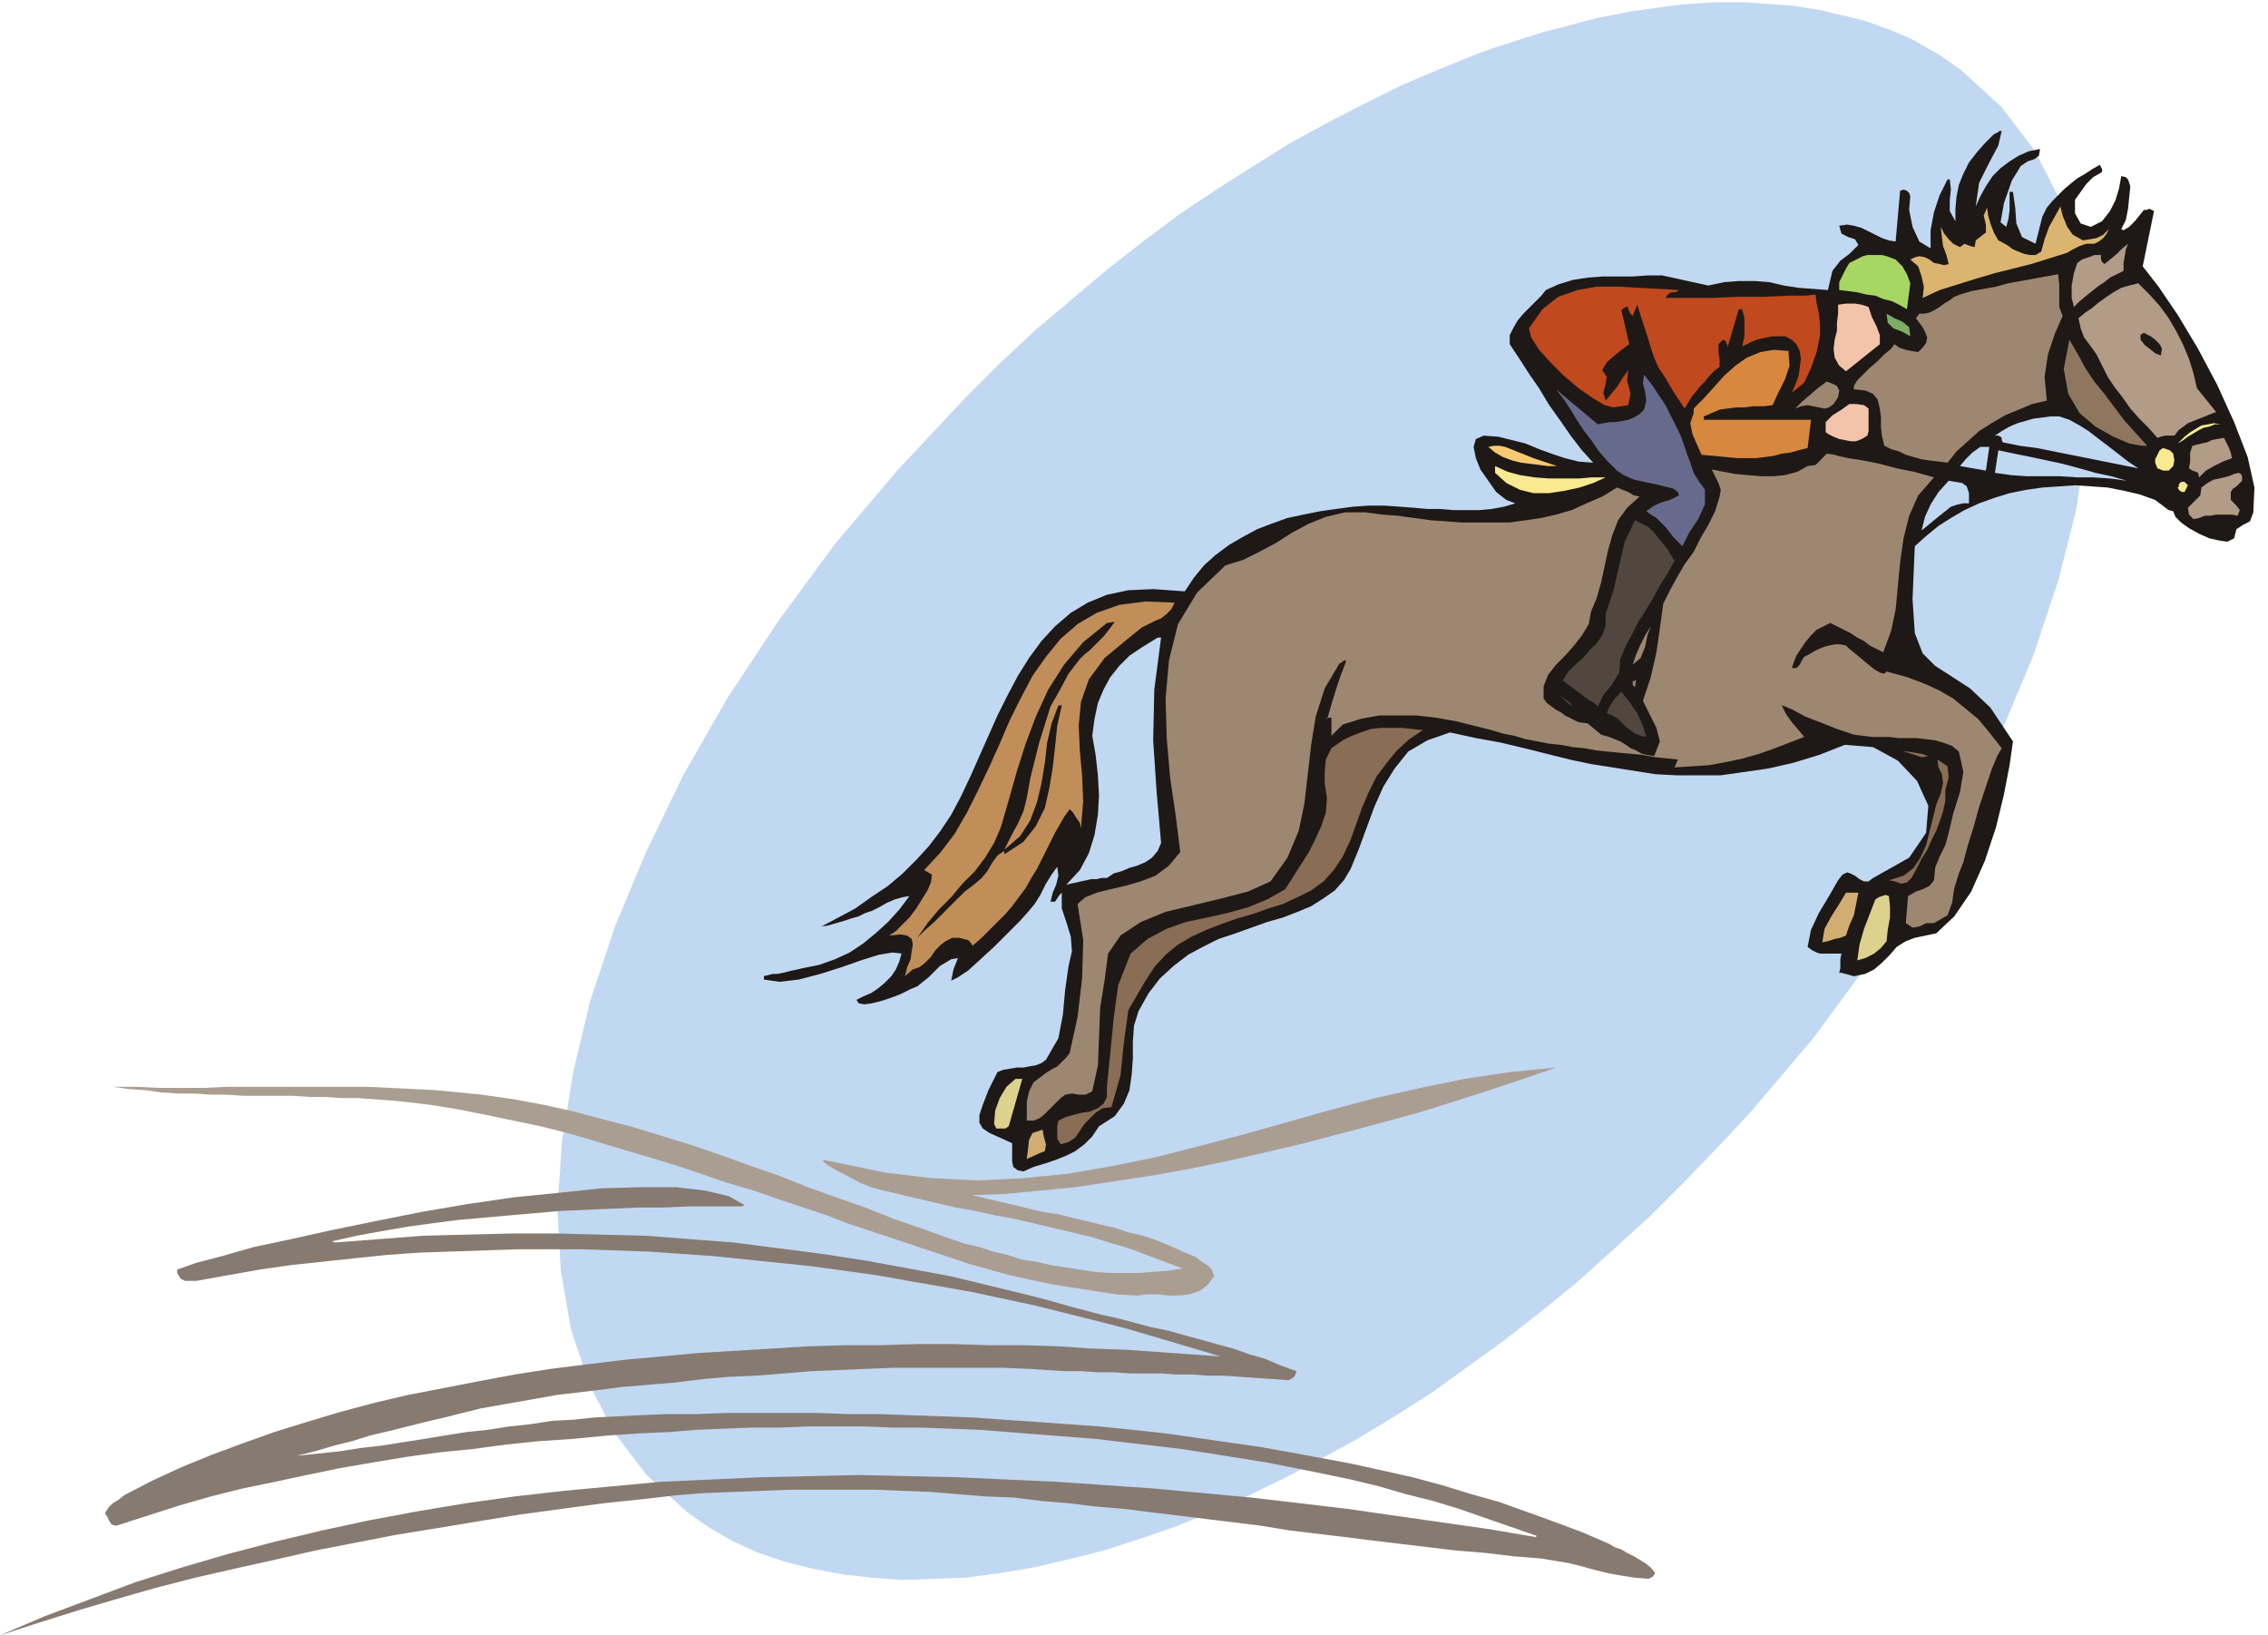 <svg xmlns="http://www.w3.org/2000/svg" fill-rule="evenodd" height="1.449in" preserveAspectRatio="none" stroke-linecap="round" viewBox="0 0 2010 1449" width="2.01in"><style>.pen1{stroke:none}.brush2{fill:#c1d8f2}.brush5{fill:#1e1916}.brush6{fill:#d1ad72}.brush7{fill:#896d54}.brush8{fill:#ddd18e}.brush9{fill:#9e8770}.brush13{fill:#b29b87}.brush14{fill:#f9ea91}.brush18{fill:#f4c4aa}</style><path class="pen1 brush2" d="m796 416-56 66-50 68-45 68-39 68-33 68-28 67-22 66-15 63-10 62-4 59 3 55 9 52 16 48 22 43 29 38 36 33 20 14 21 12 22 10 24 8 24 6 26 5 26 3 28 2 28-1 28-1 30-4 30-5 30-7 32-8 31-10 32-11 32-13 32-14 33-16 32-17 33-18 33-20 33-21 32-23 33-24 32-25 32-26 31-28 32-29 30-30 30-31 30-32 56-66 50-68 45-68 39-68 33-68 28-67 22-66 16-63 9-62 4-59-3-55-9-52-16-48-22-43-29-38-36-33-10-7-10-7-11-6-10-6-11-5-12-5-11-4-12-4-12-3-13-3-12-3-13-2-13-2-14-1-13-1-14-1h-28l-14 1-15 1-15 2-14 2-15 2-15 3-16 3-15 4-15 4-16 4-16 5-15 5-16 5-16 6-32 13-33 14-32 16-33 17-33 18-32 20-33 21-33 22-32 24-32 25-32 27-32 27-31 29-30 30-30 32-30 32z"/><path class="pen1" style="fill:#877a70" d="m1362 1361-23-8-23-8-23-8-23-7-24-6-24-7-25-6-24-5-25-5-25-5-25-4-25-4-26-4-25-3-26-3-25-3-26-2-26-2-25-2-26-2-26-1-25-1h-26l-25-1h-50l-25 1h-25l-25 1-24 1-24 2-24 1-30 2-31 3-30 2-29 3-30 4-30 3-29 4-30 5-29 5-29 6-28 6-29 6-28 7-28 8-28 9-28 9-4-1-2-3-2-4-2-3 3-5 4-4 5-3 5-4 25-13 26-12 27-11 27-10 28-10 29-9 30-9 30-8 30-7 31-6 31-6 32-6 32-5 32-4 33-4 33-3 32-3 33-2 33-2 32-2 33-1h32l32-1h32l31 1h31l31 1 30 2 29 1 29 2 28 2 28 2-27-8-27-8-27-8-27-7-28-7-28-7-28-6-28-6-28-5-29-5-28-5-29-4-29-4-29-3-29-3-29-3-29-2-29-2-29-1-29-1h-58l-29 1-29 1-29 1-28 2-29 3-28 3-28 3-28 4-28 5-28 5h-10l-4-2-3-5v-3l17-6 23-6 28-8 33-7 36-8 39-8 40-8 41-7 41-6 40-4 38-4 35-1h31l26 3 21 5 14 8-3 1h-46l-23 1h-23l-22 1-23 1-23 1-23 2-23 2-22 2-23 2-23 3-22 3-23 4-22 4-22 5 3 1 39-3 39-3 39-1 40-1h39l39 1 40 1 39 3 39 3 39 5 39 5 39 6 38 7 38 7 37 9 37 9 15 4 14 4 15 4 15 4 14 3 15 4 15 4 15 3 14 4 15 4 14 4 15 4 14 5 14 4 14 6 14 5-1 3-1 2-3 2-2 1-14-1-15-1-14-1-14-1h-14l-14-1h-14l-14-1h-28l-14-1h-14l-15-1h-15l-15-1-15-1-24-1h-98l-24 1-24 1-24 1-24 2-25 2-24 1-23 2-24 3-24 2-24 2-23 3-17 2-17 2-17 3-17 3-17 3-17 3-16 4-16 4-17 4-16 4-16 4-17 4-16 5-16 4-17 5-16 4 19-2 19-2 19-3 18-2 19-3 19-3 18-3 19-3 19-2 19-3 19-2 19-3 19-1 19-2 20-1 20-1 25-1h26l26-1h80l27 1h27l28 1 28 1 28 1 28 2 29 2 28 2 28 2 29 3 28 3 28 4 28 4 28 4 28 5 27 5 27 5 27 6 27 6 26 7 26 8 25 7 25 9 25 9 24 9 23 10 5 3 6 2 5 3 6 3 5 3 5 3 5 4 4 5-1 1-1 2-2 1-2 1-12-1-13-2-11-2-12-3-11-3-12-3-12-2-12-2-25-2-25-3-25-2-25-3-25-3-25-3-24-3-25-3-25-3-24-4-24-3-25-3-24-3-25-3-24-3-24-2-25-3-24-2-24-3-25-1-25-2-24-2-25-1-25-1h-75l-25 1-25 1-26 1-25 2-26 3-38 4-37 5-37 5-37 6-36 6-37 6-36 7-36 7-35 8-36 8-35 8-35 9-35 10-34 10-35 11-34 11 40-17 40-15 40-15 41-13 41-12 42-11 42-10 42-9 43-8 42-7 43-6 44-5 43-4 43-4 44-2 44-2 44-1 43-1 44 1 44 1 43 2 44 2 44 3 43 3 43 4 43 4 43 5 42 5 42 6 42 6 42 6 41 7 1-1z"/><path class="pen1" style="fill:#aa9e93" d="m843 1098 12 4 13 3 12 4 13 3 12 4 13 2 13 3 13 2 13 2 13 2 13 1h26l13-1 13-1 13-2-16-6-16-6-16-6-17-5-16-5-17-4-17-4-17-4-17-4-17-3-18-4-17-3-17-4-17-4-17-4-17-4-7-2-10-4-11-6-10-5-8-5-4-3 2-1 10 2 43 9 42 5 41 2 40-2 40-4 40-7 39-8 39-10 38-10 39-11 39-11 38-10 40-9 39-8 40-6 41-4-29 10-30 10-31 10-32 10-33 9-34 9-34 9-34 8-35 8-34 7-34 6-33 5-33 5-31 3-31 3-29 1 12 3 13 3 13 3 12 3 13 3 13 2 12 3 13 3 12 3 13 3 12 4 13 3 12 4 12 5 11 5 12 5 5 4 5 3 4 4 2 6-6 8-7 5-9 3-9 1h-9l-10-1h-9l-9 1-19-1-19-3-19-3-19-3-19-4-18-4-18-5-18-5-18-6-18-6-18-6-18-6-18-6-18-6-18-7-18-6-24-8-23-8-24-7-23-8-24-8-23-7-24-7-23-7-24-7-24-6-24-5-24-5-25-5-25-4-25-3-25-2-14-1h-15l-14-1h-14l-15-1h-43l-15-1h-14l-15-1h-14l-15-1-14-2-15-1-14-2h20l21 1h40l21-1h123l21 1 20 1 20 1 21 2 20 2 28 4 27 5 27 6 26 7 27 7 26 8 26 8 26 9 25 9 26 9 25 10 25 9 26 9 25 10 26 9 25 9z"/><path class="pen1 brush5" d="M897 1024v-11l-11-5-9-4-6-4-3-5v-7l3-9 5-13 8-16 5-2 6-1 6-1h6l5-1 6-1 5-2 4-3 11-19 4-21 2-22 3-21 3-13-1-13-4-13-4-12v-14l-2 2-2 3-2 3h-4l2-8 3-7 2-8-1-8-5 7-5 8-5 10-5 8-5 6-8 9-11 11-12 12-12 11-11 10-9 6-6 3 1-5 1-5 2-5 2-5-6 1-5 3-5 3-5 5-5 5-5 4-5 4-5 2-4 2-6 3-8 3-9 3-8 2-7 1-5-1-2-3 6-3 7-3 6-4 6-5 6-6 4-6 3-7 2-7-8-1-12 2-16 5-17 6-19 6-19 5-17 2-14-2v-3l4-1 4-1h4l5-1 4-1 4-1 5-1 4-1 15-3 14-5 13-6 12-8 11-9 11-10 10-11 9-12-6 1-7 2-7 3-7 4-6 3-6 2-6 3-7 2-6 2-7 2-7 2-6 1 15-8 15-8 14-10 15-10 13-11 12-12 11-12 10-13 10-15 9-17 8-17 8-18 8-18 8-18 9-18 9-17 10-16 11-15 12-13 14-12 15-9 17-7 19-4 22-1 28 2 8-12 9-11 10-9 12-9 12-7 13-7 13-5 14-5 14-3 15-3 14-2 15-2 14-1h14l14 1 13 1 11 1h11l12 1h23l11-1 11-2 10-3-8-3-9-7-7-10-7-10-4-10-2-10 2-7 7-3 13 1 12 3 12 3 12 5 11 4 12 4 12 3 13 1-10-11-10-13-9-13-10-14-9-15-9-13-9-14-8-12v-8l3-6 4-7 5-6 5-5 6-6 5-5 4-5 11-5 13-4 13-2 13-1h27l14-1h12l41 9 14-3 13-1h14l13 1 13 3 13 2 13 1 13 1 4-17 7-9 8-6 8-8-3-5-6-2-6-3-2-7 7-1 6 1 7 2 6 3 6 3 6 3 6 2 6 1 4-45 3-1 3 1 2 2 1 3-1 12 3 15 6 13 10 6v-16l3-16 5-15 7-14h2l1 9-1 9v10l5 9v-11l1-11 2-10 4-10 5-10 7-9 7-8 8-8 2-1 2-1 1-1h2l-3 13-8 15-9 18-3 21 4-9 5-9 6-9 7-7 8-6 8-5 9-4 10-2-1 6-4 3-6 2-6 4-8 13-7 20-3 17 5 4 2-7 1-8v-16h3l2 14 1 14 5 12 12 6 2-8 2-8 2-8 4-8 5-6 6-6 5-5 6-5 5-4 7-4 6-4 7-4 1 2 1 2v2l-1 1-7 4-6 6-5 7-5 7v12l5 9 9 3 10-5 7-9 5-10 3-10 2-11 4 1 2 2 1 3 1 3-1 10-1 10-2 10-4 8 2 1 5-3 5-5 4-5 4-5h2l3-1 2 1 2 1-10 49 14 18 17 25 18 30 17 32 15 33 12 31 6 27-1 22-3 8-6 3-6 4-2 8-6 3-7-1-9-2-9-4-9-5-7-5-5-5-2-5-4-1-4-3-4-3-4-3-14-5-13-3-15-3-14-1-15-1-14 1-15 1-14 2-15 3-13 4-14 5-13 6-12 7-11 7-11 9-10 9-2 47 2 30 7 18 11 11 14 9 17 11 18 17 20 30-3 21-5 26-7 29-10 30-12 27-15 22-16 15-19 4-8 3-8 5-6 7-7 7-7 6-8 4-10 2-11-3h-2l1-4v-8l1-5h-19l-3-1-4-2-4-3 3-15 7-15 9-15 8-14 4-5 4-2 3 1 4 2 4 3 4 2h4l4-3 32-18 15-22 2-24-10-22-17-18-22-12-25-2-23 9-23 7-22 5-21 3-21 3h-39l-19-1-19-3-19-3-19-3-19-4-20-5-20-5-21-5-22-4-23-5-20 7-17 10-12 15-10 16-8 18-7 19-7 19-7 17-6 10-8 9-10 7-11 7-12 5-13 5-14 4-14 5-14 5-15 5-14 7-13 7-13 10-12 11-10 13-9 16-4 13-1 14v15l-1 14-2 14-5 12-8 11-14 9-6 9-7 7-8 6-8 4-10 4-9 3-10 3-9 4-5-1-4-3-1-5v-5z"/><path class="pen1 brush6" d="m924 1001 1 6 2 7-1 6-5 2-11 5 1-8 1-9 3-6 9-3z"/><path class="pen1 brush7" d="m938 993 6-3 7-2 8-2 7-1 7-3 5-4 3-6v-9l3-30 3-31 4-29 11-28 15-13 17-9 17-6 19-4 18-4 18-5 17-7 16-9 7-11 7-11 7-11 6-12 5-11 4-12 1-13-2-13v-10l1-11 5-10 10-7 8-4 8-3 9-3 9-1h19l9 1 9 1-12 8-11 10-9 11-9 12-7 14-6 14-5 14-5 14-7 15-8 12-9 10-11 8-12 6-13 6-13 4-14 5-14 4-14 5-13 5-13 6-12 7-11 9-10 11-9 14-14 24-4 29-3 29-8 28-8 1-6 4-5 5-5 5-4 6-4 6-6 4-7 2-3-5v-11l1-5z"/><path class="pen1 brush8" d="m881 996 1-12 4-11 6-10 8-7h6l-12 42-3 2h-8l-2-4z"/><path class="pen1 brush9" d="m916 959 4-3 4-3 4-3 5-3 4-2 4-4 4-4 3-4 7-32 4-34 1-34-5-32 7-6 10-4 12-3 13-3 14-4 13-5 12-9 10-12-4-32-5-34-3-35-1-35 3-34 8-32 17-28 25-24 16-5 14-7 15-8 14-9 15-8 15-6 17-4h18l15 2 14 1 14 2 15 2 14 1 14 1h42l14-2 14-2 13-3 14-4 13-6 14-6 13-8 5 2 5 2 5 3 5 1-11 10-8 11-5 13-4 14-3 14-3 14-4 14-5 12-2 11-6 10-7 9-8 9-8 8-7 9-4 10v11l3 4 4 3 4 3 4 2 4 3 4 2 4 2 4 2 8 1 6 5 6 5 7 2 5 2 5 2 5 3 4 3 5 2 5 3 5 1 6 1 5-13-3-12-6-12-6-12 7-21 5-22 3-21 3-22 6-12 6-11 7-12 8-11 6-12 7-12 6-12 4-13 1-6-2-6-3-6-3-6 10 2 11 2 11 1 12 1h11l10-1 11-3 9-5 7-1 5-5 5-5 7 1 3 1 9 2 13 2 15 3 15 4 15 3 11 3 7 2-14 16-8 18-5 20-3 21-2 21-2 21-4 19-7 19-6-3-6-3-5-4-6-3-6-4-6-3-6-3-6-3-6 3-6 3-5 5-5 6-4 6-4 6-2 5-2 6h4l3-3 2-4 2-3 4-2 5-3 4-2 5-2 4-1 5-1h5l5 1 3 3 5 4 6 5 6 5 5 4 5 3 4 1 2-2 18 5 16 6 13 6 12 7 11 9 11 9 10 12 11 14-4 7-5 12-5 15-6 18-5 18-5 16-4 15-4 10-4 13-2 13-4 11-12 7h-7l-6 3-6 1-6-4 2-24 7-4 6-2 6-3 4-5 1-11 4-10 5-10 3-11 4-17 6-19 3-18-4-18-6-5-8-3-7-2-8-1-9-1h-16l-8-1h-15l-16-2-15-5-15-6-13-5-11-6-7-3-3-1 4 8 5 7 6 7 5 6-13 5-13 5-14 5-14 4-14 3-16 3-15 1-16 1 3-7-10-1-10-1-11-2-10-1-11-1-10-1-10-1-11-2-10-1-11-2-10-1-10-2-11-2-10-3-10-2-10-3-16-4-16-4-17-3-17-2h-34l-16 3-16 5-10 10v-16h-4v2l4-14 4-13 4-12 5-13-1-1-2 1-1 1-2 1-13 22-8 25-4 25-3 26-3 26-5 24-10 24-15 21-20 9-23 6-25 6-25 6-22 9-18 12-11 16-3 23-4 25-1 26-1 25-5 23-6 3h-6l-6-1-6 1-4 3-4 4-4 4-3 3-4 4-4 3-5 2h-6v-17l2-9 4-8z"/><path class="pen1" style="fill:#c18e59" d="m788 829 6-4 6-6 6-6 6-8 5-8 5-8 3-7 1-7-7-4 14-15 13-17 11-19 10-20 10-21 9-20 9-21 10-20 10-19 12-17 13-16 15-13 17-10 20-7 23-3 26 1-3 6-4 4-5 4-5 2-6 3-6 3-5 4-5 4-23 19-14 19-7 20-2 21 1 22 2 22 1 23-2 24-1-5-3-4-3-5-3-3-5 7-4 7-4 7-4 8-4 8-4 8-4 8-5 8-5 9-6 8-6 8-6 7-7 7-7 7-7 7-8 7-2-3-2-2-4-1-4-1h-6l-6 3-4 3-5 5-4 6-5 5-5 4-6 2-7 6 2-8 3-7 1-7 1-6-1-5-4-3-6-1-10 1z"/><path class="pen1 brush8" d="m1646 851 2-14 4-14 5-13 5-13 3-2 3-1 3-1 3 1 1 9v10l-2 11-1 10-5 6-6 5-8 4-7 2z"/><path class="pen1 brush6" d="m1615 835 2-12 6-11 7-11 6-10h11l-2 10-2 10-4 9-3 9-5 2-5 1-6 2-5 1z"/><path class="pen1 brush5" d="m813 831 9-13 10-12 11-11 10-12 11-11 9-12 8-13 6-14 7-24 7-25 8-25 9-24 11-24 14-22 17-20 21-17 7-1-3 4-3 4-4 5-4 4-4 4-4 4-5 4-4 4-10 13-8 15-8 14-5 16-5 16-4 16-4 16-3 17-3 12-5 11-6 11-6 12 14-12 9-14 6-16 4-17 3-18 2-18 4-17 6-16h3l-4 18-2 19-2 18-3 18-4 18-8 16-11 14-17 11v-3l-6 4-5 7-4 7-5 6-7 6-8 6-7 7-6 6-7 7-7 7-8 7-7 7z"/><path class="pen1 brush2" d="m945 784 12-13 8-15 5-16 3-18 1-17-1-18-2-18-3-17 2-15 3-14 5-12 6-11 8-10 9-9 12-8 13-8h3l-6 46-1 45 3 45 4 46-3 7-5 6-6 4-7 3-7 2-7 3-7 2-6 4h-5l-4 1h-5l-4 1-5 1-4 1-5 1-4 1z"/><path class="pen1 brush7" d="m1674 780 13-4 9-7 6-9 5-11 3-12 3-12 3-12 4-10 2-9-1-8-3-6-1-7 9 6 1 10-3 11v10l-2 9-3 9-3 8-4 8-4 9-5 8-4 8-5 9-4 4-5 1-6-2-5-1zm12-114h5l6 1 6 1 6 2-6 1-6-2-6-2-5-1z"/><path class="pen1" d="m1424 632 2-5 3-5 3-4 5-5 7 9 7 10 5 11 3 10-5-1-5-2-4-3-4-3-4-4-3-3-5-3-5-2zm-39-29 5-8 6-6 7-6 6-7 6-6 5-7 3-9v-10l7-21 5-22 5-21 9-19 6 3 6 3 5 5 4 5 4 5 4 5 3 5 3 5-6 11-7 11-6 11-6 10-7 11-5 10-6 11-5 12-1 12-6 10-8 10-5 10-3-3-4-2-4-3-4-3-4-3-4-3-4-3-4-3zm-3 13 3 2 4 3 3 2 1 3-11-10z" style="fill:#51473f"/><path class="pen1 brush9" d="m1447 603 1 1 1-1 1-1-1 7-1-1-1-1v-4zm0-14 3-9 4-9 4-8 5-8-3 8-2 10-4 10-7 6z"/><path class="pen1" style="fill:#666b8e" d="m1459 453 7-5 7-3 7-2 8-4-1-3-4-3-8-2-8-2-10-2-9-2-9-4-6-4-8-8-8-9-6-9-7-9-6-9-6-10-6-9-7-9 37 31 5-1 6-1h5l6-1 5-1 5-2 5-3 4-4 2-8-1-8-2-7 1-8 7 9 6 9 6 9 5 10 4 8 4 8 3 8 3 9 3 8 3 9 5 8 5 7v13l-6 13-8 12-6 12-4-4-4-4-3-4-4-5-4-4-4-4-5-3-4-3z"/><path class="pen1 brush2" d="m1703 470 3-12 5-11 7-11 9-10 6 1 6 1 4 3 2 6v9h-5l-5 1-6 2-5 4-5 4-5 4-6 5-5 4z"/><path class="pen1 brush13" d="m1940 456-1-6 5-5 6-6 1-7 4-3 3-2 4-2 5-1 4-1 4-1 5-2 4-1 2 1 1 2v4l-3 3-2 2-3 2-2 3v7l5 5 3 4-2 5-5-1h-14l-5 1h-5l-5 2-5 1-4-4z"/><path class="pen1 brush14" d="M1325 419v-6l11 5 11 3 13 2 13 1h26l12-1h12l-11 5-12 4-14 3-13 2h-14l-12-3-12-6-10-9zm605 13 1-1v-2l1-1 1-1h3l1 1 2 2-3 6h-2l-2-1-1-1-1-2z"/><path class="pen1 brush2" d="m1768 419 3-20 14 3 15 3 14 3 14 3 15 4 14 4 14 3 14 4-15-2-15-1h-14l-15-1h-30l-14-1-14-2z"/><path class="pen1 brush13" d="m1940 415 1-6v-8l2-6 8-2 5-1 4-2 5-1 6-1 2 4 2 4 2 5 1 5-8 3-8 4-7 4-6 6-1-4-2-1-3-1-3-2z"/><path class="pen1 brush14" d="M1910 410v-3l2-4 2-4 3-2 6 2 3 3 1 6-1 5-4 4h-5l-5-2-2-5z"/><path class="pen1 brush2" d="m1737 413 5-6 6-6 7-5h8l-3 21-23-4zm38-21-1-2v-2l-1-1-2-1h-3l6-4 7-4 7-3 7-2 7-2 8-1 7-1h8l9 3 9 5 8 5 9 7 8 6 9 7 9 7 9 6-15-3-15-3-15-3-15-3-15-3-15-3-15-2-15-3z"/><path class="pen1" style="fill:#f7c972" d="m1319 396 5-1h5l5 1 5 2 5 2 5 2 5 2 5 2 21 7h-8l-8-1-8-1-8-1-8-2-8-3-7-4-6-5z"/><path class="pen1 brush9" d="M1643 345v-3l3-5 5-5 6-6 7-6 6-6 6-5 3-4 4 3 6 2 5 1 6 1 4-4 3-4 1-5-2-5-2-4-3-4-3-4 3-4h4l5-1 4-2 5-3 4-3 5-3 4-3 5-2 10-3 11-2 11-2 11-3 11-2 11-2 11-2 11-2 1 9v20l3 8-7 16-6 18-3 20 2 21-13 3-12 5-12 5-12 7-11 7-10 9-10 9-8 10-8-1-8-1-7-1-7-2-7-2-6-3-7-2-6-3-2-8-1-8v-9l-1-8-2-8-4-5-7-3-10-1z"/><path class="pen1" style="fill:#d8873f" d="M1501 366v-4l9-9 9-10 9-10 10-9 10-7 12-5 12-2 13 1 1 13-4 12-6 12-5 11-8 1h-9l-8 1h-7l-8 1-7 1-7 3-7 3v3h95l-3 25-8 2-7 2-8 1-7 2-8 1-8 1h-16l-32-3-4-9-4-9-2-10 3-9z"/><path class="pen1" style="fill:#8e775e" d="m1834 301 7 12 7 13 8 12 9 11 9 12 9 12 10 11 10 11h-5l-11-2-14-6-16-9-14-12-10-17-4-22 5-26z"/><path class="pen1 brush18" d="M1618 383v-9l6-6 8-5 7-5h6l7 1 4 3v20l-1 4-5 3-5 2h-5l-5-1-5-1-5-2-4-2-3-2z"/><path class="pen1 brush13" d="m1912 388-8-9-8-8-8-9-7-10-7-9-6-9-5-10-5-10-5-7-6-8-3-8-2-9 6-5 6-4 6-5 7-5 6-4 7-4 7-2 8-2 10 10 9 10 8 11 7 12 6 12 5 12 4 13 3 13 17 21-5 2-5 2-5 2-5 2-5 2-4 3-4 3-4 5h-8l-4 1-3 1z"/><path class="pen1 brush14" d="m1930 393 3-3 3-3 5-4 5-3 5-3 6-1 5-1 6 1h-5l-5 2-5 1-4 2-5 3-5 3-4 3-5 3z"/><path class="pen1 brush9" d="m1591 362 6-6 7-6 7-6 8-6 5 2 4 2 2 4-1 6-4 6-4 3-4 1-5-1-5-1-5-1-6 1-5 2z"/><path class="pen1" style="fill:#c1491e" d="m1451 270-4 10-2-2-1-2-1-2v-2h-2l-2 1-1 1-1 1 7 30-7 5-6 5-7 6-4 7 4 6-1 6-2 8 2 7 5-6 5-6 5-8 5-7-1 9 3 12-2 10-13 2-8-2-10-6-13-9-13-11-12-12-10-11-7-11-2-8 12-17 14-11 17-6 17-3h19l18 1 19 1 17 1-3 2h-4l-3 2-2 3h41l23-1h23l21-1h16l9-1 1 8 2 9 1 10v9l-3 15-5 14-6 13-11 9 3-7 3-8 1-7 1-8-1-7-3-6-4-4-6-3h-11l-5 1-5 1-4 1-5 2-4 2-4 2 2-9v-16l-2-8h-3l-10 34v-2l-1-2-1-2-2-1-4 4v7l1 7v6l-5 4-4 4-4 5-4 4-4 5-4 5-3 5-3 5-10-15-7-12-6-9-4-9-3-9-3-10-4-12-5-16z"/><path class="pen1 brush18" d="m1626 301 2-8v-7l1-8v-8l7-1h8l6 1 6 2 3 9 4 8 3 8v8l-30 24-6-5-4-7-1-8 1-8z"/><path class="pen1 brush5" d="M1897 301v-4l1-1 2-1 6 3 4 3 4 4 2 4-1 6-5-2-5-4-4-3-4-5z"/><path class="pen1" style="fill:#7cad63" d="m1672 278 7 4 7 3 6 5 1 8-7-4-8-3-5-5-1-8z"/><path class="pen1" style="fill:#a8d663" d="M1630 257v-7l3-6 3-6 3-5 4-2 4-2 4-2 4-1h13l4 1 8 3 6 6 4 7 3 8-3 23-7-4-6-3-8-2-7-3-8-1-8-2-8-1-8-1z"/><path class="pen1 brush13" d="m1841 233 4-3 6-2 5-2h6v4l1 2 2 2 5-4 6-5 5-5 5-4-2 5-1 6-1 6v7l-6 3-6 3-5 4-6 4-5 4-5 4-6 5-5 5-2-8v-11l2-11 3-9z"/><path class="pen1" style="fill:#dbb570" d="m1704 264 1-10-2-9-3-9-7-6 4-2 4-1 5 1 4 2 4 3 5 1 4 1 4-1-2-8-3-8-1-8-1-9 3 6 4 5 4 4 6 3 4-3 5 2 4 1 1-6 9-7v-7l-2-8 3-7 1 7 2 7 3 8 4 7 4 2 5 3 4 3 5 2 5 2 5 1h5l5-3 3-11 4-11 5-9 5-9 2 8 4 10 5 7 9 5 6-1 6-1 6-3 5-5-2 4-3 4-4 3-4 2h-7l-6 2-6 3-5 3-16 5-16 5-16 4-16 4-17 5-16 5-16 5-15 7z"/></svg>
